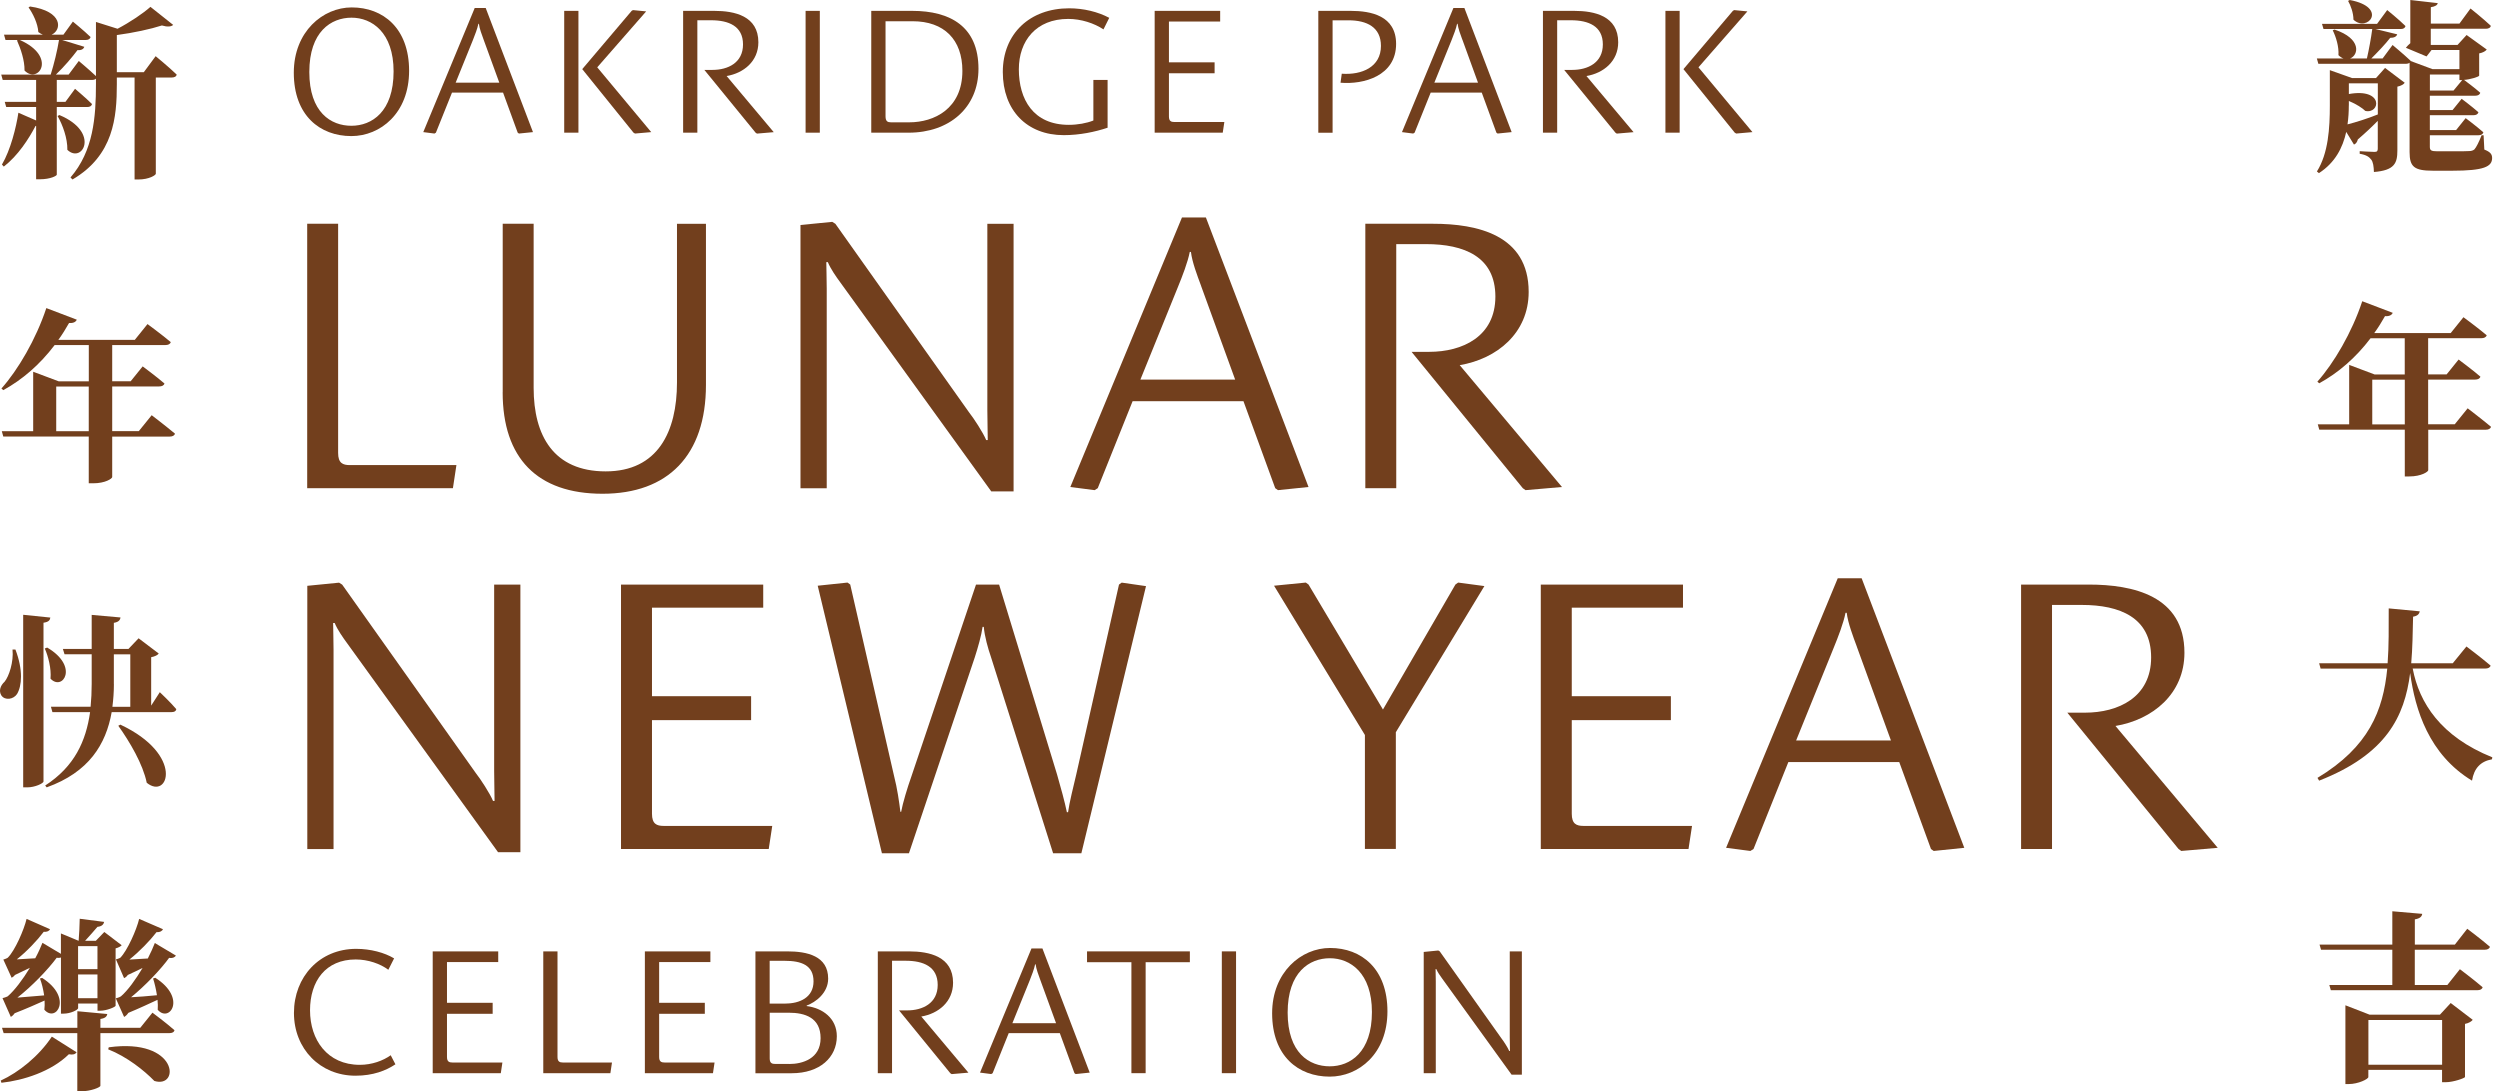 <svg width="252" height="110" viewBox="0 0 252 110" fill="none" xmlns="http://www.w3.org/2000/svg">
<path d="M30.965 49.209V22.555H34.083V45.655C34.083 46.684 34.556 46.882 35.268 46.882H46.007L45.654 49.209H30.965Z" fill="#723F1D"/>
<path d="M50.673 39.535V22.555H53.791V39.103C53.791 43.92 55.807 47.515 61.054 47.515C66.302 47.515 68.24 43.525 68.24 38.553V22.56H71.16V38.792C71.16 45.9 67.331 49.77 60.737 49.77C54.144 49.77 50.668 46.175 50.668 39.54L50.673 39.535Z" fill="#723F1D"/>
<path d="M99.914 49.526L84.711 28.478C84.274 27.886 83.724 27.096 83.448 26.426H83.292C83.292 26.977 83.334 28.083 83.334 29.112V49.215H80.689V22.68L83.89 22.363L84.207 22.56L97.674 41.556C98.147 42.148 99.098 43.608 99.41 44.362H99.566C99.566 43.65 99.524 42.309 99.524 41.358V22.56H102.169V49.531H99.919L99.914 49.526Z" fill="#723F1D"/>
<path d="M128.818 49.407L128.542 49.209L125.342 40.444H114.166L110.653 49.209L110.336 49.407L107.889 49.09L119.143 21.921H121.554L131.899 49.09L128.818 49.407ZM121.076 28.831C120.681 27.766 120.167 26.421 120.047 25.397H119.928C119.73 26.426 119.18 27.844 118.743 28.909L114.95 38.267H124.505L121.071 28.826L121.076 28.831Z" fill="#723F1D"/>
<path d="M153.773 49.407L153.498 49.209L142.285 35.466H144.062C147.419 35.466 150.734 33.928 150.734 29.896C150.734 25.865 147.575 24.607 143.745 24.607H140.742V49.209H137.625V22.555H144.457C148.879 22.555 154.09 23.662 154.09 29.424C154.09 33.57 150.889 36.178 147.138 36.807L157.447 49.09L153.773 49.407Z" fill="#723F1D"/>
<path d="M50.2 85.897L34.998 64.849C34.561 64.256 34.01 63.467 33.735 62.796H33.579C33.579 63.347 33.621 64.454 33.621 65.483V85.585H30.976V59.05L34.177 58.733L34.493 58.931L47.961 77.926C48.434 78.519 49.385 79.979 49.696 80.732H49.852C49.852 80.02 49.811 78.68 49.811 77.729V58.931H52.455V85.902H50.206L50.2 85.897Z" fill="#723F1D"/>
<path d="M62.597 85.58V58.925H76.933V61.253H65.72V70.179H75.712V72.59H65.72V82.026C65.72 83.055 66.193 83.252 66.905 83.252H77.842L77.489 85.58H62.603H62.597Z" fill="#723F1D"/>
<path d="M106.154 86.011L99.877 66.189C99.602 65.399 99.243 64.137 99.165 63.186H99.046C98.926 64.054 98.573 65.28 98.256 66.267L91.621 86.011H88.898L82.425 59.04L85.428 58.723L85.703 58.92L90.125 78.233C90.442 79.459 90.639 80.841 90.759 81.828H90.837C90.992 80.961 91.47 79.381 91.865 78.275L98.381 58.925H100.709L106.554 78.077C106.907 79.303 107.344 80.883 107.541 81.87H107.661C107.78 80.961 108.211 79.225 108.492 78.041L112.794 58.925L113.069 58.728L115.517 59.081L109.001 86.011H106.159H106.154Z" fill="#723F1D"/>
<path d="M137.583 85.58V74.087L128.423 59.04L131.624 58.723L131.899 58.92L139.402 71.52L146.707 58.92L146.982 58.723L149.627 59.076L140.701 73.806V85.575H137.583V85.58Z" fill="#723F1D"/>
<path d="M155.311 85.58V58.925H169.646V61.253H158.434V70.179H168.425V72.59H158.434V82.026C158.434 83.055 158.907 83.252 159.618 83.252H170.556L170.202 85.58H155.316H155.311Z" fill="#723F1D"/>
<path d="M194.919 85.777L194.643 85.58L191.443 76.814H180.267L176.754 85.58L176.437 85.777L173.99 85.46L185.244 58.291H187.655L198 85.46L194.919 85.777ZM187.177 65.202C186.782 64.137 186.268 62.791 186.148 61.767H186.029C185.831 62.796 185.28 64.215 184.844 65.28L181.051 74.637H190.606L187.172 65.197L187.177 65.202Z" fill="#723F1D"/>
<path d="M219.874 85.777L219.599 85.58L208.386 71.837H210.163C213.52 71.837 216.834 70.299 216.834 66.267C216.834 62.235 213.675 60.978 209.846 60.978H206.843V85.58H203.725V58.925H210.558C214.98 58.925 220.191 60.032 220.191 65.794C220.191 69.94 216.99 72.549 213.239 73.177L223.547 85.46L219.874 85.777Z" fill="#723F1D"/>
<path d="M39.856 107.283C38.91 107.917 37.601 108.431 35.834 108.431C32.285 108.431 29.63 105.74 29.63 102.102C29.63 98.465 32.213 95.644 35.907 95.644C37.346 95.644 38.764 96.023 39.726 96.605L39.144 97.754C38.344 97.151 37.107 96.714 35.855 96.714C32.836 96.714 31.251 98.881 31.251 101.843C31.251 104.804 32.982 107.335 36.27 107.335C37.492 107.335 38.619 106.919 39.383 106.368L39.856 107.277V107.283Z" fill="#723F1D"/>
<path d="M43.617 108.176V95.899H50.221V96.974H45.056V101.084H49.66V102.191H45.056V106.54C45.056 107.012 45.275 107.101 45.602 107.101H50.642L50.481 108.176H43.622H43.617Z" fill="#723F1D"/>
<path d="M54.762 108.176V95.899H56.196V106.54C56.196 107.012 56.414 107.101 56.742 107.101H61.688L61.527 108.176H54.762Z" fill="#723F1D"/>
<path d="M65.003 108.176V95.899H71.607V96.974H66.442V101.084H71.046V102.191H66.442V106.54C66.442 107.012 66.661 107.101 66.988 107.101H72.028L71.867 108.176H65.008H65.003Z" fill="#723F1D"/>
<path d="M76.148 108.176V95.899H79.37C81.354 95.899 83.479 96.356 83.479 98.647C83.479 100.086 82.222 101.027 81.313 101.359V101.411C82.897 101.609 84.352 102.632 84.352 104.451C84.352 106.581 82.643 108.182 79.806 108.182H76.148V108.176ZM79.188 101.157C80.591 101.157 82.004 100.554 82.004 98.923C82.004 97.291 80.788 96.85 79.094 96.85H77.582V101.162H79.183L79.188 101.157ZM79.567 107.251C80.876 107.251 82.716 106.722 82.716 104.648C82.716 102.575 81.136 102.082 79.515 102.082H77.587V106.701C77.587 107.174 77.826 107.246 78.154 107.246H79.572L79.567 107.251Z" fill="#723F1D"/>
<path d="M95.918 108.265L95.788 108.176L90.624 101.848H91.445C92.993 101.848 94.52 101.136 94.52 99.281C94.52 97.426 93.066 96.844 91.299 96.844H89.917V108.176H88.483V95.899H91.632C93.668 95.899 96.069 96.408 96.069 99.063C96.069 100.975 94.593 102.175 92.868 102.466L97.617 108.124L95.928 108.27L95.918 108.265Z" fill="#723F1D"/>
<path d="M108.43 108.265L108.305 108.176L106.829 104.139H101.68L100.059 108.176L99.914 108.265L98.786 108.119L103.972 95.608H105.078L109.843 108.119L108.424 108.265H108.43ZM104.865 98.787C104.683 98.294 104.45 97.676 104.392 97.203H104.34C104.247 97.676 103.992 98.33 103.795 98.824L102.049 103.136H106.45L104.865 98.787Z" fill="#723F1D"/>
<path d="M114.046 108.176V96.99H109.573V95.899H119.938V96.99H115.48V108.176H114.041H114.046Z" fill="#723F1D"/>
<path d="M123.16 108.176V95.899H124.594V108.176H123.16Z" fill="#723F1D"/>
<path d="M128.231 102.139C128.231 97.993 131.161 95.556 134.071 95.556C137.235 95.556 139.854 97.65 139.854 101.941C139.854 106.233 136.944 108.524 134.034 108.524C130.87 108.524 128.231 106.451 128.231 102.139ZM138.29 102.009C138.29 98.081 136.108 96.59 134.05 96.59C131.992 96.59 129.795 97.993 129.795 102.066C129.795 106.139 131.977 107.485 134.034 107.485C136.092 107.485 138.29 106.082 138.29 102.009Z" fill="#723F1D"/>
<path d="M152.365 108.322L145.361 98.626C145.164 98.351 144.904 97.993 144.779 97.681H144.707C144.707 97.935 144.727 98.445 144.727 98.917V108.176H143.511V95.956L144.982 95.81L145.127 95.899L151.331 104.648C151.549 104.924 151.986 105.594 152.131 105.942H152.204C152.204 105.615 152.183 104.996 152.183 104.56V95.904H153.404V108.327H152.365V108.322Z" fill="#723F1D"/>
<path d="M29.615 7.331C29.615 3.185 32.545 0.748 35.455 0.748C38.619 0.748 41.238 2.842 41.238 7.134C41.238 11.425 38.328 13.717 35.418 13.717C32.254 13.717 29.615 11.644 29.615 7.331ZM39.674 7.201C39.674 3.273 37.491 1.782 35.434 1.782C33.376 1.782 31.179 3.185 31.179 7.258C31.179 11.332 33.361 12.678 35.418 12.678C37.476 12.678 39.674 11.275 39.674 7.201Z" fill="#723F1D"/>
<path d="M52.31 13.462L52.185 13.374L50.709 9.337H45.56L43.939 13.374L43.794 13.462L42.666 13.317L47.852 0.805H48.959L53.723 13.317L52.305 13.462H52.31ZM48.745 3.985C48.564 3.492 48.33 2.873 48.273 2.4H48.221C48.127 2.873 47.873 3.528 47.675 4.022L45.929 8.334H50.33L48.745 3.985Z" fill="#723F1D"/>
<path d="M56.872 13.369V1.096H58.306V13.374H56.872V13.369ZM64 13.457L63.855 13.369L58.69 6.968L63.673 1.091L63.803 1.018L65.133 1.148L60.202 6.786L65.642 13.317L64.005 13.462L64 13.457Z" fill="#723F1D"/>
<path d="M76.294 13.462L76.164 13.374L70.999 7.046H71.82C73.368 7.046 74.896 6.334 74.896 4.479C74.896 2.624 73.441 2.042 71.675 2.042H70.293V13.374H68.859V1.096H72.007C74.044 1.096 76.444 1.606 76.444 4.261C76.444 6.173 74.969 7.373 73.244 7.664L77.993 13.322L76.304 13.467L76.294 13.462Z" fill="#723F1D"/>
<path d="M81.204 13.369V1.096H82.638V13.374H81.204V13.369Z" fill="#723F1D"/>
<path d="M87.823 13.369V1.096H91.954C95.793 1.096 98.63 2.681 98.63 6.936C98.63 10.849 95.7 13.374 91.59 13.374H87.823V13.369ZM91.663 12.33C94.151 12.33 97.009 10.968 97.009 7.144C97.009 3.996 95.17 2.141 91.99 2.141H89.262V11.727C89.262 12.236 89.481 12.33 89.808 12.33H91.663Z" fill="#723F1D"/>
<path d="M107.229 13.623C103.52 13.623 101.083 11.129 101.083 7.259C101.083 3.388 103.811 0.837 107.775 0.837C109.209 0.837 110.669 1.185 111.812 1.798L111.23 2.962C110.3 2.343 108.975 1.907 107.681 1.907C104.444 1.907 102.699 4.11 102.699 6.983C102.699 10.002 104.138 12.584 107.739 12.584C108.627 12.584 109.536 12.418 110.212 12.148V8.054H111.646V12.875C110.388 13.296 108.83 13.623 107.224 13.623H107.229Z" fill="#723F1D"/>
<path d="M116.39 13.369V1.096H122.993V2.172H117.829V6.282H122.432V7.388H117.829V11.737C117.829 12.21 118.047 12.299 118.374 12.299H123.414L123.253 13.374H116.395L116.39 13.369Z" fill="#723F1D"/>
<path d="M132.886 13.369V1.096H136.159C138.16 1.096 140.727 1.569 140.727 4.427C140.727 7.664 137.438 8.537 135.125 8.339L135.25 7.43C137.271 7.576 139.199 6.76 139.199 4.63C139.199 2.738 137.781 2.047 135.926 2.047H134.325V13.379H132.891L132.886 13.369Z" fill="#723F1D"/>
<path d="M150.962 13.462L150.838 13.374L149.362 9.337H144.213L142.592 13.374L142.446 13.462L141.319 13.317L146.504 0.805H147.611L152.375 13.317L150.957 13.462H150.962ZM147.398 3.985C147.216 3.492 146.982 2.873 146.925 2.4H146.873C146.78 2.873 146.525 3.528 146.328 4.022L144.582 8.334H148.983L147.403 3.985H147.398Z" fill="#723F1D"/>
<path d="M162.965 13.462L162.835 13.374L157.67 7.046H158.491C160.039 7.046 161.567 6.334 161.567 4.479C161.567 2.624 160.112 2.042 158.345 2.042H156.963V13.374H155.529V1.096H158.678C160.715 1.096 163.115 1.606 163.115 4.261C163.115 6.173 161.64 7.373 159.915 7.664L164.664 13.322L162.975 13.467L162.965 13.462Z" fill="#723F1D"/>
<path d="M167.875 13.369V1.096H169.309V13.374H167.875V13.369ZM175.003 13.457L174.858 13.369L169.693 6.968L174.676 1.091L174.806 1.018L176.136 1.148L171.205 6.786L176.645 13.317L175.008 13.462L175.003 13.457Z" fill="#723F1D"/>
<path d="M15.69 5.663C15.69 5.663 17.03 6.76 17.81 7.518C17.773 7.721 17.571 7.814 17.306 7.814H15.706V17.515C15.706 17.645 15.056 18.092 13.939 18.092H13.565V7.814H11.777V8.485C11.777 11.805 11.461 15.66 7.309 18.092L7.106 17.889C9.413 15.219 9.673 11.826 9.673 8.448V7.929C9.58 8.022 9.434 8.059 9.263 8.059H5.724V10.267H6.597L7.564 8.952C7.564 8.952 8.644 9.862 9.278 10.49C9.221 10.693 9.055 10.787 8.795 10.787H5.724V17.608C5.724 17.718 5.091 18.071 4.015 18.071H3.641V12.693H3.584C2.893 14.008 1.817 15.681 0.383 16.793L0.196 16.59C1.069 15.104 1.63 12.844 1.854 11.363L3.641 12.143V10.787H0.627L0.477 10.267H3.641V8.059H0.274L0.123 7.518H5.111C5.444 6.464 5.782 5.071 5.948 4.032H2.004C5.802 5.721 3.864 8.537 2.472 7.108C2.493 6.089 2.082 4.9 1.708 4.068L1.817 4.032H0.555L0.404 3.492H4.311C4.16 3.434 4.015 3.341 3.864 3.232C3.807 2.359 3.324 1.377 2.877 0.748L3.028 0.655C6.4 1.138 6.228 3.045 5.205 3.492H6.395L7.346 2.177C7.346 2.177 8.463 3.086 9.133 3.736C9.076 3.938 8.894 4.032 8.629 4.032H6.265L8.499 4.718C8.426 4.941 8.203 5.087 7.813 5.05C7.273 5.773 6.473 6.718 5.636 7.518H6.919L7.943 6.147C7.943 6.147 8.987 7.02 9.673 7.669V2.213L11.85 2.899C13.118 2.234 14.438 1.341 15.165 0.691L17.456 2.51C17.254 2.697 16.88 2.733 16.319 2.567C15.181 2.936 13.45 3.31 11.777 3.533V7.279H14.495L15.685 5.669L15.69 5.663ZM5.989 11.597C10.141 13.338 8.296 16.549 6.79 15.104C6.81 13.935 6.322 12.6 5.802 11.691L5.989 11.597Z" fill="#723F1D"/>
<path d="M15.295 41.857C15.295 41.857 16.729 42.954 17.638 43.712C17.581 43.915 17.379 44.008 17.098 44.008H11.31V48.087C11.31 48.238 10.624 48.716 9.393 48.716H8.946V44.003H0.331L0.181 43.463H3.345V37.472L5.917 38.438H8.951V34.786H5.506C3.999 36.771 2.248 38.272 0.331 39.327L0.144 39.161C1.802 37.306 3.625 34.209 4.67 31.055L7.74 32.224C7.647 32.448 7.387 32.593 6.961 32.557C6.629 33.149 6.27 33.726 5.88 34.261H13.586L14.869 32.666C14.869 32.666 16.282 33.705 17.212 34.484C17.155 34.687 16.953 34.781 16.672 34.781H11.31V38.433H13.17L14.381 36.932C14.381 36.932 15.758 37.95 16.578 38.657C16.521 38.859 16.319 38.953 16.038 38.953H11.31V43.458H13.991L15.295 41.847V41.857ZM8.946 43.468V38.963H5.667V43.468H8.946Z" fill="#723F1D"/>
<path d="M1.557 65.477C2.342 67.535 2.207 69.13 1.724 69.946C1.37 70.502 0.513 70.632 0.144 70.112C-0.152 69.65 0.035 69.109 0.461 68.719C0.908 68.179 1.391 66.719 1.261 65.472H1.557V65.477ZM5.075 62.251C5.039 62.511 4.909 62.698 4.384 62.77V78.773C4.384 78.96 3.527 79.366 2.747 79.366H2.337V61.97L5.075 62.251ZM4.758 65.275C8.016 67.187 6.301 69.707 5.091 68.408C5.184 67.405 4.867 66.163 4.514 65.368L4.753 65.275H4.758ZM16.116 69.779C16.116 69.779 17.197 70.798 17.773 71.484C17.737 71.686 17.571 71.78 17.306 71.78H11.258C10.681 75.043 8.951 77.843 4.706 79.366L4.555 79.179C7.517 77.267 8.67 74.689 9.081 71.78H5.283L5.132 71.239H9.133C9.206 70.496 9.242 69.717 9.242 68.938V65.95H6.504L6.338 65.41H9.242V61.98L12.146 62.24C12.11 62.5 11.959 62.703 11.476 62.781V65.415H12.947L13.97 64.339L16.002 65.877C15.893 66.028 15.628 66.174 15.238 66.246V71.125L16.111 69.769L16.116 69.779ZM11.481 68.964C11.481 69.743 11.424 70.502 11.331 71.245H13.134V65.96H11.476V68.964H11.481ZM12.131 73.042C18.61 76.082 16.973 80.68 14.791 78.903C14.417 77.048 13.076 74.767 11.923 73.157L12.126 73.048L12.131 73.042Z" fill="#723F1D"/>
<path d="M0.071 108.924C1.895 108.088 3.927 106.456 5.226 104.492L7.72 106.067C7.59 106.269 7.366 106.347 6.94 106.269C5.174 108.01 2.363 108.904 0.144 109.143L0.071 108.919V108.924ZM15.373 102.082C15.373 102.082 16.771 103.121 17.586 103.843C17.55 104.046 17.347 104.139 17.082 104.139H10.12V109.444C10.12 109.61 9.117 110 8.203 110H7.792V104.139H0.368L0.201 103.599H7.797V101.931L10.811 102.212C10.775 102.451 10.624 102.638 10.12 102.71V103.599H14.142L15.368 102.076L15.373 102.082ZM0.238 100.616C0.238 100.616 0.612 100.523 0.778 100.429C1.464 99.837 2.306 98.725 3.012 97.556C2.545 97.779 2.025 98.039 1.505 98.278C1.412 98.408 1.282 98.502 1.173 98.559L0.336 96.725C0.336 96.725 0.653 96.631 0.783 96.538C1.511 95.816 2.42 93.722 2.68 92.625L5.044 93.665C4.971 93.831 4.748 93.961 4.41 93.924C3.74 94.813 2.68 95.925 1.692 96.704C2.233 96.668 2.882 96.631 3.553 96.595C3.869 96.018 4.108 95.462 4.28 95.036L6.14 96.148V94.091L7.927 94.834C7.985 94.205 8.021 93.259 8.036 92.61L10.494 92.927C10.437 93.223 10.213 93.389 9.824 93.425C9.491 93.815 8.987 94.392 8.577 94.834H9.658L10.515 93.945L12.266 95.28C12.172 95.389 11.949 95.519 11.653 95.597V101.38C11.632 101.51 10.743 101.879 10.125 101.879H9.829V101.157H7.875V101.619C7.875 101.785 7.132 102.175 6.405 102.175H6.145V96.517C6.036 96.553 5.885 96.574 5.719 96.538C4.825 97.743 3.241 99.395 1.755 100.559C2.498 100.502 3.449 100.409 4.451 100.336C4.358 99.707 4.212 99.11 4.025 98.632L4.249 98.575C7.392 100.575 5.646 103.136 4.472 101.78C4.509 101.484 4.509 101.167 4.493 100.855C3.714 101.209 2.612 101.692 1.479 102.134C1.35 102.321 1.22 102.43 1.09 102.502L0.253 100.611L0.238 100.616ZM7.87 95.369V97.686H9.824V95.369H7.87ZM9.824 100.616V98.226H7.87V100.616H9.824ZM10.962 105.568C17.997 104.602 18.168 109.761 15.56 108.961C14.516 107.885 12.785 106.514 10.905 105.771L10.962 105.568ZM17.737 96.314C17.643 96.481 17.42 96.611 17.046 96.553C16.173 97.759 14.625 99.369 13.211 100.523C13.939 100.487 14.848 100.414 15.82 100.32C15.726 99.707 15.581 99.094 15.43 98.632L15.653 98.559C18.875 100.616 17.067 103.142 15.898 101.785C15.918 101.469 15.918 101.12 15.877 100.783C15.113 101.136 14.053 101.635 12.936 102.097C12.806 102.3 12.655 102.43 12.51 102.508L11.674 100.632C11.674 100.632 12.048 100.538 12.193 100.429C12.884 99.837 13.684 98.725 14.37 97.572C13.902 97.795 13.383 98.055 12.879 98.278C12.77 98.445 12.64 98.538 12.505 98.595L11.684 96.704C11.684 96.704 11.98 96.631 12.131 96.538C12.837 95.816 13.767 93.722 14.027 92.625L16.428 93.665C16.355 93.831 16.147 93.981 15.778 93.961C15.108 94.834 14.027 95.945 13.04 96.725C13.56 96.688 14.214 96.652 14.9 96.616C15.196 96.039 15.441 95.483 15.607 95.057L17.727 96.32L17.737 96.314Z" fill="#723F1D"/>
<path d="M250.425 15.078C251.023 15.317 251.205 15.541 251.205 15.93C251.205 16.803 250.368 17.208 247.204 17.208H245.25C243.354 17.208 242.886 16.819 242.886 15.333V6.323C242.793 6.396 242.663 6.432 242.496 6.432H233.69L233.539 5.892H236.22C236.054 5.835 235.882 5.726 235.716 5.559C235.773 4.707 235.472 3.725 235.139 3.055L235.326 2.982C238.064 3.892 237.763 5.559 236.89 5.892H238.584C238.787 5.019 239.01 3.798 239.124 2.925H234.209L234.058 2.406H239.608L240.631 1.013C240.631 1.013 241.805 1.959 242.476 2.629C242.418 2.832 242.252 2.925 241.992 2.925H239.441L241.639 3.46C241.566 3.684 241.343 3.814 240.932 3.814C240.465 4.427 239.701 5.222 239.031 5.892H240.169L241.171 4.536C241.171 4.536 242.309 5.482 242.995 6.131V6.152L245.193 6.968H247.91V5.04H245.1L244.596 5.689L242.512 4.816C242.621 4.666 242.793 4.5 242.959 4.354V0L245.733 0.317C245.676 0.504 245.51 0.649 245.027 0.727V2.38H247.91L249.028 0.857C249.028 0.857 250.332 1.896 251.075 2.603C251.038 2.806 250.83 2.899 250.571 2.899H245.022V4.531H247.718L248.633 3.528L250.664 4.993C250.555 5.144 250.29 5.31 249.9 5.383V7.627C249.88 7.737 248.986 8.017 248.373 8.053C248.669 8.277 249.469 8.869 250.01 9.352C249.952 9.555 249.765 9.649 249.506 9.649H244.928V11.093H247.219L248.134 9.96C248.134 9.96 249.178 10.74 249.828 11.316C249.771 11.519 249.583 11.613 249.324 11.613H244.928V13.114H247.573L248.539 11.909C248.539 11.909 249.635 12.725 250.326 13.338C250.269 13.54 250.082 13.634 249.822 13.634H244.928V14.803C244.928 15.156 245.058 15.25 245.692 15.25H247.406C248.04 15.25 248.617 15.25 248.877 15.229C249.1 15.229 249.287 15.172 249.417 15.063C249.604 14.86 249.885 14.304 250.145 13.634H250.347L250.42 15.078H250.425ZM240.408 6.843L242.398 8.344C242.289 8.495 242.024 8.661 241.655 8.734V15.166C241.655 16.445 241.374 17.172 239.291 17.338C239.27 16.782 239.218 16.336 239.01 16.076C238.807 15.816 238.527 15.613 237.857 15.499V15.239C237.857 15.239 239.031 15.312 239.363 15.312C239.623 15.312 239.68 15.203 239.68 14.979V12.179C239.14 12.735 238.454 13.384 237.67 14.055C237.612 14.294 237.482 14.501 237.28 14.574L236.5 13.296C236.147 14.891 235.383 16.393 233.747 17.453L233.544 17.286C234.698 15.452 234.848 12.912 234.848 10.631V7.071L237.082 7.866H239.504L240.413 6.848L240.408 6.843ZM236.76 10.625C236.76 11.239 236.724 11.888 236.63 12.537C237.503 12.314 238.62 11.961 239.685 11.535V8.402H236.765V9.477C240.319 8.848 239.93 11.519 238.423 11.181C238.142 10.901 237.529 10.495 236.765 10.178V10.625H236.76ZM236.854 0C240.782 0.743 238.641 3.32 237.228 1.985C237.228 1.299 236.947 0.54 236.688 0.094L236.854 0ZM244.933 7.513V9.124H247.318L248.191 8.069H247.91V7.513H244.933Z" fill="#723F1D"/>
<path d="M248.752 41.166C248.752 41.166 250.186 42.263 251.095 43.021C251.038 43.224 250.836 43.317 250.555 43.317H244.767V47.396C244.767 47.547 244.076 48.025 242.85 48.025H242.403V43.312H233.783L233.632 42.772H236.797V36.781L239.363 37.747H242.398V34.095H238.953C237.446 36.08 235.695 37.581 233.778 38.636L233.591 38.47C235.248 36.615 237.072 33.518 238.116 30.364L241.187 31.533C241.094 31.757 240.834 31.902 240.408 31.866C240.075 32.458 239.717 33.035 239.327 33.57H247.032L248.316 31.975C248.316 31.975 249.729 33.014 250.659 33.793C250.602 33.996 250.399 34.09 250.119 34.09H244.757V37.742H246.617L247.827 36.241C247.827 36.241 249.204 37.259 250.025 37.966C249.968 38.168 249.765 38.262 249.485 38.262H244.757V42.767H247.438L248.742 41.156L248.752 41.166ZM242.403 42.777V38.272H239.124V42.777H242.403Z" fill="#723F1D"/>
<path d="M243.203 67.4C243.853 70.829 246.014 74.243 251.225 76.337L251.189 76.539C250.051 76.742 249.386 77.428 249.178 78.69C244.84 76.056 243.442 71.551 242.943 67.841C242.382 72.253 240.522 76.04 233.768 78.69L233.601 78.41C238.776 75.292 240.226 71.624 240.636 67.395H233.918L233.768 66.854H240.673C240.803 65.114 240.782 63.259 240.782 61.326L243.91 61.622C243.853 61.903 243.686 62.084 243.239 62.162C243.203 63.778 243.182 65.353 243.052 66.854H247.24L248.617 65.166C248.617 65.166 250.124 66.298 251.054 67.093C250.997 67.296 250.794 67.389 250.514 67.389H243.198L243.203 67.4Z" fill="#723F1D"/>
<path d="M248.695 93.618C248.695 93.618 250.129 94.693 250.986 95.436C250.929 95.639 250.727 95.732 250.467 95.732H243.411V99.291H246.689L247.957 97.696C247.957 97.696 249.391 98.772 250.249 99.515C250.191 99.718 250.004 99.811 249.729 99.811H234.947L234.796 99.291H241.146V95.732H233.96L233.809 95.213H241.146V91.856L244.159 92.116C244.123 92.376 243.956 92.579 243.416 92.672V95.213H247.453L248.7 93.618H248.695ZM247.038 101.11L249.251 102.799C249.142 102.949 248.861 103.131 248.472 103.209V108.566C248.451 108.675 247.297 109.086 246.534 109.086H246.159V107.844H238.729V108.566C238.729 108.769 237.706 109.273 236.755 109.273H236.417V101.333L238.854 102.279H245.946L247.027 101.11H247.038ZM246.165 107.324V102.819H238.735V107.324H246.165Z" fill="#723F1D"/>
</svg>
